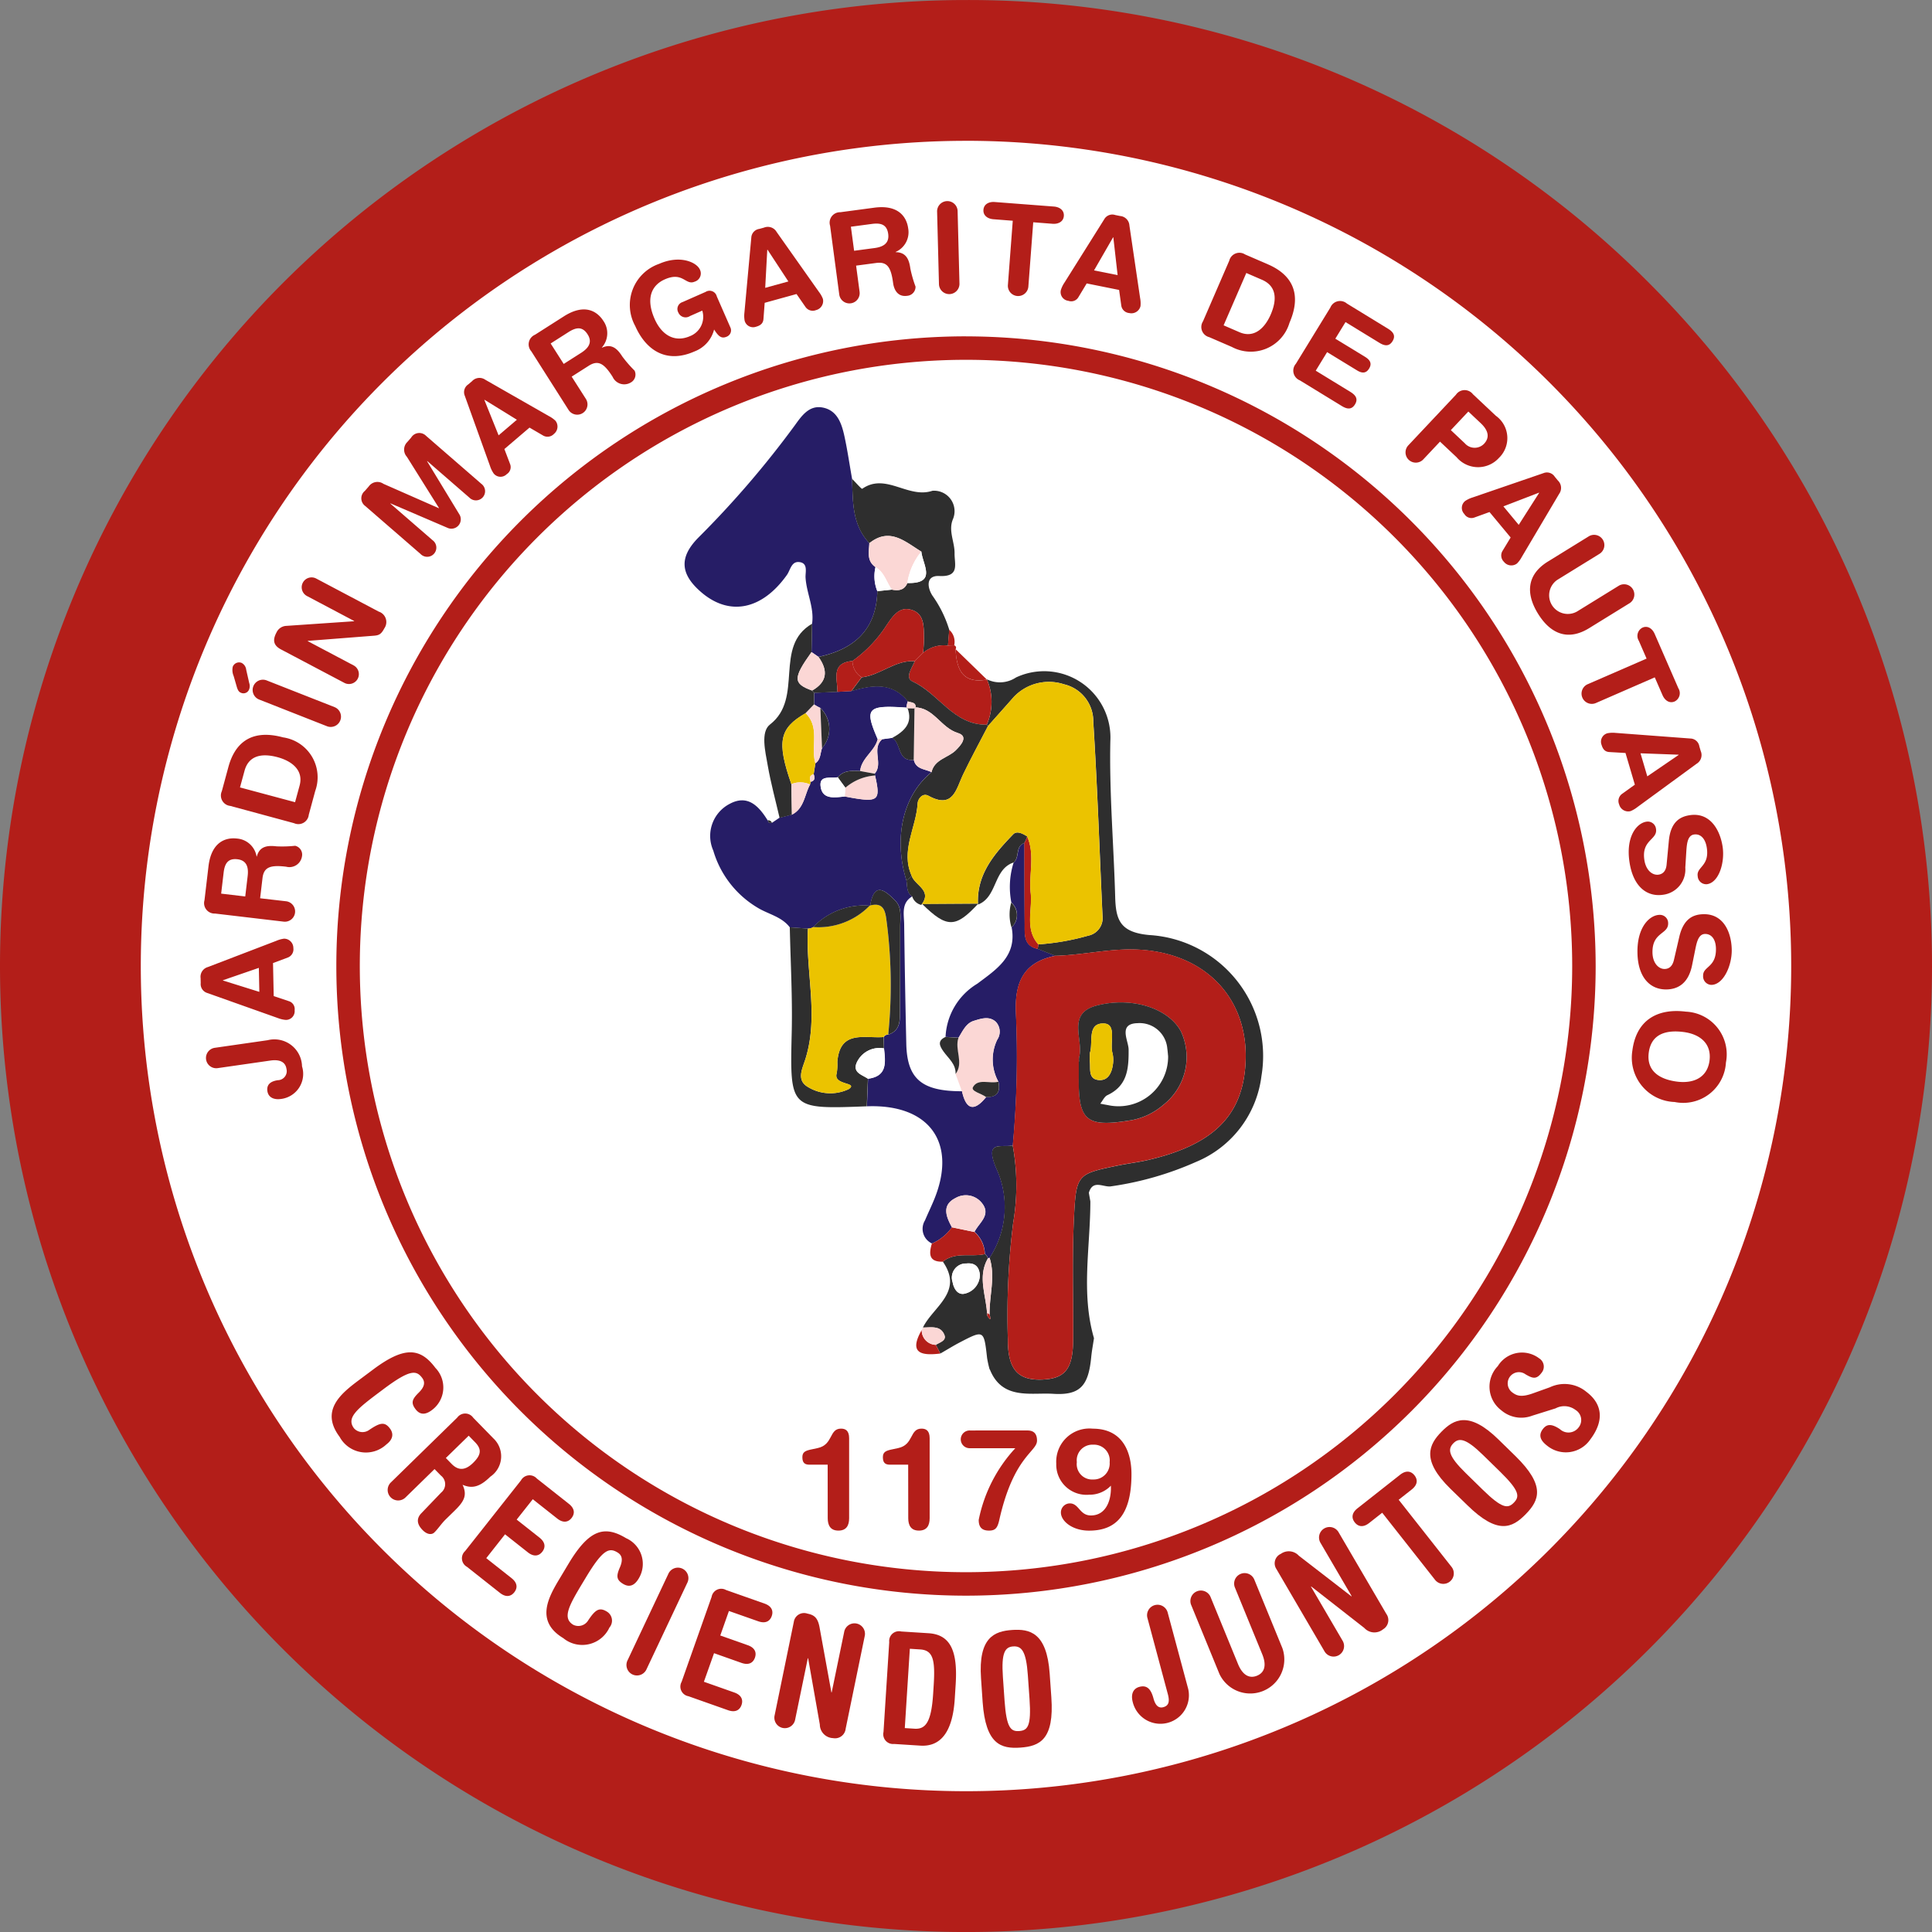 <svg xmlns="http://www.w3.org/2000/svg" width="128" height="128" viewBox="0 0 128 128"><rect x="0" y="0" width="128" height="128" fill="#808080" stroke="none"/><g transform="translate(-855.678 -298.398)"><circle cx="57.529" cy="57.529" r="57.529" transform="translate(862.149 304.869)" fill="#fff"/><g transform="translate(901.033 325.377)"><path d="M951.78,402.118c-.546-.721-1.445-.872-2.161-1.318a6.546,6.546,0,0,1-2.909-3.77,2.393,2.393,0,0,1,1.1-3.1c1.182-.628,1.914.152,2.5,1.094l.094.169.194,0,.5-.338.822-.207c.82-.413.831-1.315,1.205-2l.038-.175c.306-.078.275-.285.2-.51l.115-.721c.36-.241.313-.66.441-1a1.93,1.93,0,0,0-.112-2.662,2.715,2.715,0,0,1-.414-.231v-.773l1.546-.063.92-.051c1.362-.4,2.692-.622,3.745.679a1.231,1.231,0,0,0-.086.453l.062-.031c-2.681-.189-2.871.012-1.974,2.087-.2.805-1.074,1.24-1.16,2.108-.538-.015-1.086-.066-1.486.415-.444.089-1.217-.159-1.142.572.1.928.927.771,1.6.7,2.259.429,2.4.332,2.01-1.394l-.02-.119c.582-.67-.237-1.644.5-2.281l.669-.093c.6.365.317,1.589,1.422,1.462.138.635.744.6,1.172.816-1.886,1.521-2.54,4.347-1.661,7.18.064.373-.007.8.384,1.049-.744.447-.546,1.182-.537,1.839q.051,3.96.141,7.919c.05,2.337,1.019,3.159,3.693,3.154.273,1.222.8,1.373,1.6.381.73.026.963-.343.811-1.018a3.043,3.043,0,0,1-.076-2.781.948.948,0,0,0-.1-1.19c-.445-.4-.987-.2-1.45-.06-.518.156-.741.684-1.013,1.12l-.864-.053a4.345,4.345,0,0,1,2.106-3.525c1.241-.936,2.64-1.809,2.272-3.737a1.1,1.1,0,0,0-.018-1.642,5.351,5.351,0,0,1,.153-2.655c.423-.328.094-1.073.717-1.29,0,1.8,0,3.6.015,5.4,0,.684-.067,1.422.864,1.615l1.178.459c-2.013.4-2.683,1.623-2.629,3.652a63.84,63.84,0,0,1-.2,8.914c-.771.167-1.874-.38-1.113,1.474a6.138,6.138,0,0,1-.42,5.969l-.108.037a.52.52,0,0,0-.21-.282,2.021,2.021,0,0,0-.686-1.472c.311-.633,1.19-1.154.412-2a1.352,1.352,0,0,0-1.662-.243c-.933.464-.635,1.226-.245,1.936a3.169,3.169,0,0,1-1.325,1.077,1.069,1.069,0,0,1-.463-1.531c.2-.474.428-.941.622-1.418,1.518-3.741-.347-6.3-4.469-6.139l.075-1.826c1.3-.167,1.153-1.1,1.062-2.01l-.021-.752a.309.309,0,0,1,.3-.157c.87-.3.766-1.043.774-1.716.019-1.808.021-3.615.019-5.423,0-.6.131-1.269-.321-1.731-.644-.658-1.4-1.331-1.667.31l-.032.015a4.652,4.652,0,0,0-3.746,1.416.583.583,0,0,1-.343.1Z" transform="translate(-944.809 -367.658)" fill="#261d66"/><path d="M982.446,403.028l-1.178-.459a2.4,2.4,0,0,0,.051-.3,15.865,15.865,0,0,0,3.295-.575,1.188,1.188,0,0,0,.956-1.3c-.2-4.3-.34-8.594-.613-12.884a2.51,2.51,0,0,0-1.939-2.472,3.207,3.207,0,0,0-3.33.842c-.564.642-1.135,1.278-1.7,1.916l-.089-.082a3.76,3.76,0,0,0,.007-3.008,1.929,1.929,0,0,0,1.929-.12,4.394,4.394,0,0,1,6.251,4.219c-.073,3.437.226,6.881.321,10.323.042,1.524.322,2.348,2.264,2.523a8.025,8.025,0,0,1,7.427,9.337,7.1,7.1,0,0,1-4.333,5.693,21.17,21.17,0,0,1-5.684,1.626c-.5.036-1.165-.454-1.419.422l.1.568c0,3.024-.632,6.064.24,9.065-.062.414-.141.827-.182,1.243-.181,1.879-.705,2.555-2.515,2.441-1.491-.094-3.367.423-4.19-1.586l-.033-.052a6.978,6.978,0,0,1-.161-.733c-.21-1.86-.21-1.865-1.792-1.044-.445.231-.871.5-1.305.745l-.3-.575c.258-.164.713-.278.572-.646-.249-.652-.887-.5-1.428-.5.676-1.384,2.716-2.355,1.321-4.366.835-.673,1.859-.293,2.778-.5a.52.52,0,0,1,.21.282c-.729,1.254-.078,2.527-.053,3.791.24.37.261.275.161-.076-.025-1.251.405-2.5,0-3.752a6.138,6.138,0,0,0,.42-5.969c-.761-1.854.342-1.307,1.113-1.474a14.728,14.728,0,0,1,.029,5.14,49.654,49.654,0,0,0-.35,7.729c-.006,1.99.684,2.709,2.28,2.643,1.508-.062,2.027-.7,2.043-2.6.023-2.755-.08-5.516.063-8.265s.261-2.763,2.892-3.312c.673-.14,1.36-.217,2.029-.374,4.07-.952,6.012-2.725,6.385-5.8.547-4.522-2.3-7.831-6.914-8.126C986.169,402.5,984.328,402.979,982.446,403.028Zm-5,21.157c-.054-.669-.442-.819-.894-.775a.932.932,0,0,0-.915,1.232c.081.45.352.887.823.761A1.283,1.283,0,0,0,977.442,424.185Z" transform="translate(-957.878 -366.681)" fill="#2e2e2e"/><path d="M951.647,364.8c.153-1.057-.371-2.02-.433-3.053-.021-.354.188-.966-.424-1.028-.521-.052-.58.531-.817.862-1.642,2.3-3.78,2.737-5.642,1.16-1.412-1.2-1.521-2.317-.224-3.636a63.764,63.764,0,0,0,6.392-7.438c.453-.63.949-1.354,1.841-1.187.988.186,1.271,1.075,1.456,1.932.2.922.333,1.858.5,2.788.054,1.51,0,3.05,1.146,4.265-.021.568-.19,1.176.41,1.583a2.619,2.619,0,0,0,.119,1.594c-.061,2.559-1.532,3.857-3.9,4.357l-.463-.318Z" transform="translate(-943.199 -350.46)" fill="#261d66"/><path d="M959.925,371.414c2.364-.5,3.834-1.8,3.9-4.357l.969-.1c.439.083.822.037,1.022-.438,1.985.051,1.014-1.212.926-2.083-1.073-.652-2.092-1.641-3.446-.556-1.151-1.215-1.092-2.755-1.146-4.265.233.231.628.692.677.659,1.558-1.086,3.037.677,4.647.133a1.357,1.357,0,0,1,1.36,1.88c-.323.773.12,1.51.108,2.267-.012.7.366,1.569-1.011,1.5-.893-.047-.808.738-.466,1.286a7.782,7.782,0,0,1,1.125,2.28l-.085,1.047a2.117,2.117,0,0,0-1.641.477c.018-.336.056-.673.05-1.01-.014-.761.03-1.636-.909-1.859-.775-.185-1.194.5-1.574,1.049a8.617,8.617,0,0,1-2.252,2.36c-1.463.133-.98,1.212-1,2.049l-1.546.063-.131-.151C960.52,373.066,960.561,372.3,959.925,371.414Z" transform="translate(-951.054 -354.871)" fill="#2e2e2e"/><path d="M956.651,416.957l1.2.08c-.162,2.883.736,5.786-.169,8.655-.2.637-.61,1.386.169,1.841a2.842,2.842,0,0,0,2.7.144c.681-.469-1.047-.24-.794-1.046a3.51,3.51,0,0,0,.044-.761c.166-2.143,1.8-1.544,3.066-1.644l.021.752a1.653,1.653,0,0,0-1.813.964c-.266.654.379.781.751,1.046l-.075,1.826c-5.129.194-5.09.2-4.973-4.89C956.834,421.6,956.7,419.279,956.651,416.957Z" transform="translate(-949.68 -382.497)" fill="#2e2e2e"/><path d="M972.826,381.377a2.117,2.117,0,0,1,1.641-.477q.207-.017.415-.015a.163.163,0,0,1,.093.253c.06,1.323.445,2.312,2.076,2.018l-.006-.023a3.76,3.76,0,0,1-.007,3.008c-2.2.036-3.17-2.066-4.911-2.858-.539-.246-.037-.9.142-1.35l.073-.077.4-.4Z" transform="translate(-957.019 -365.108)" fill="#b31e19"/><path d="M956.554,378.139l-.039,1.882c-1.233,1.723-1.227,2.089.04,2.546l.131.151v.773l-.56.577c-1.748,1-1.926,1.883-.946,4.7l.038,2.024L954.4,391c-.267-1.156-.581-2.3-.785-3.472-.161-.92-.486-2.223.153-2.716C956.029,383.063,953.969,379.636,956.554,378.139Z" transform="translate(-948.106 -363.795)" fill="#2e2e2e"/><path d="M978.218,457.078c-.919.205-1.943-.175-2.778.5-.949.025-.922-.539-.728-1.2a3.17,3.17,0,0,0,1.325-1.077l1.495.311A2.021,2.021,0,0,1,978.218,457.078Z" transform="translate(-958.329 -400.967)" fill="#b31e19"/><path d="M979.922,383.411c-1.631.293-2.016-.7-2.077-2.018Z" transform="translate(-959.891 -365.363)" fill="#b31e19"/><path d="M974.115,469.42l.3.575c-1.265.156-2.114-.017-1.232-1.558A.961.961,0,0,0,974.115,469.42Z" transform="translate(-957.471 -407.299)" fill="#b31e19"/><path d="M974.453,469.252a.961.961,0,0,1-.932-.984l.076-.163c.541,0,1.179-.152,1.428.5C975.165,468.974,974.711,469.088,974.453,469.252Z" transform="translate(-957.808 -407.131)" fill="#fbd7d5"/><path d="M977.282,379.946q-.208,0-.415.015l.085-1.047A1.06,1.06,0,0,1,977.282,379.946Z" transform="translate(-959.42 -364.169)" fill="#b31e19"/><path d="M954.1,403.442l-.194,0-.094-.169A.258.258,0,0,1,954.1,403.442Z" transform="translate(-948.31 -375.902)" fill="#2e2e2e"/><path d="M982.186,473.434l.033.052Z" transform="translate(-961.982 -409.706)" fill="#b31e19"/><path d="M987.68,420.2c1.882-.049,3.723-.527,5.629-.405,4.611.295,7.461,3.6,6.914,8.126-.373,3.079-2.315,4.853-6.385,5.8-.668.156-1.356.233-2.029.374-2.63.55-2.749.565-2.892,3.313s-.04,5.509-.063,8.265c-.016,1.9-.535,2.54-2.043,2.6-1.6.066-2.286-.653-2.28-2.643a49.648,49.648,0,0,1,.35-7.729,14.73,14.73,0,0,0-.029-5.14,63.859,63.859,0,0,0,.2-8.914C985,421.824,985.666,420.6,987.68,420.2Zm1.568,7h-.015c0,.344,0,.689,0,1.033-.041,2.863.488,3.333,3.274,2.893a4.435,4.435,0,0,0,2.318-1.043,4.021,4.021,0,0,0,1.17-4.879c-.829-1.526-3.227-2.308-5.552-1.713-2.068.528-.861,2.276-1.192,3.453A.986.986,0,0,0,989.248,427.2Z" transform="translate(-963.112 -383.855)" fill="#b31e19"/><path d="M963.563,422.831c-1.262.1-2.9-.5-3.066,1.644a3.506,3.506,0,0,1-.043.761c-.253.806,1.476.577.794,1.046a2.842,2.842,0,0,1-2.7-.144c-.779-.454-.37-1.2-.169-1.841.905-2.869.007-5.772.169-8.655a.583.583,0,0,0,.343-.1,4.736,4.736,0,0,0,3.746-1.416l.032-.015c.836-.214.994.3,1.076.96a32.6,32.6,0,0,1,.118,7.6A.309.309,0,0,0,963.563,422.831Z" transform="translate(-950.374 -381.103)" fill="#ebc300"/><path d="M968.718,382.922c-.179.45-.681,1.1-.142,1.35,1.74.792,2.711,2.894,4.911,2.858l.089.082c-.552,1.07-1.13,2.127-1.651,3.212-.472.982-.658,2.318-2.3,1.415-.387-.212-.7.207-.716.507-.087,1.607-1.149,3.137-.388,4.807l-.353.308c-.879-2.833-.225-5.659,1.661-7.18.2-.865,1.1-.947,1.611-1.455.32-.317.872-.92.14-1.142-1.132-.343-1.6-1.7-2.87-1.7l.053.067c.087-.428-.276-.37-.5-.462-1.053-1.3-2.383-1.078-3.745-.679l.685-.916C966.439,383.853,967.412,382.84,968.718,382.922Z" transform="translate(-953.469 -366.097)" fill="#2e2e2e"/><path d="M978.268,433.421l-.423-1.146c.566-.761-.084-1.619.192-2.4.272-.436.495-.964,1.013-1.12.463-.139,1.005-.337,1.45.06a.948.948,0,0,1,.1,1.19,3.043,3.043,0,0,0,.076,2.781c-.568.156-1.347-.245-1.681.358-.156.28.571.42.871.661C979.068,434.794,978.541,434.643,978.268,433.421Z" transform="translate(-959.891 -388.096)" fill="#fbd7d5"/><path d="M972.556,388.828c1.273.008,1.738,1.36,2.87,1.7.732.222.18.825-.14,1.142-.513.508-1.412.59-1.611,1.455-.428-.218-1.033-.181-1.172-.816Z" transform="translate(-957.318 -368.945)" fill="#fbd7d5"/><path d="M956.3,394.276c-.979-2.815-.8-3.7.946-4.7.97.959.32,2.235.646,3.319l-.115.721c-.29.084-.281.282-.2.51l-.038.175A1.582,1.582,0,0,0,956.3,394.276Z" transform="translate(-949.224 -369.306)" fill="#ebc300"/><path d="M968.121,421.769a32.6,32.6,0,0,0-.118-7.6c-.082-.662-.24-1.174-1.076-.96.265-1.641,1.023-.969,1.667-.31.452.463.32,1.135.321,1.731,0,1.808,0,3.616-.019,5.423C968.887,420.726,968.991,421.473,968.121,421.769Z" transform="translate(-954.63 -380.198)" fill="#2e2e2e"/><path d="M978.517,453.641l-1.495-.311c-.39-.709-.688-1.472.245-1.936a1.352,1.352,0,0,1,1.662.243C979.707,452.487,978.828,453.008,978.517,453.641Z" transform="translate(-959.315 -399.002)" fill="#fbd7d5"/><path d="M983.063,406.823c-1.35.45-1.059,2.286-2.351,2.786-.109-1.993,1.073-3.353,2.329-4.654.245-.254.635-.047.928.139a2.335,2.335,0,0,1-.188.438C983.157,405.75,983.485,406.495,983.063,406.823Z" transform="translate(-961.269 -376.658)" fill="#2e2e2e"/><path d="M968.409,390.824l-.669.093a.445.445,0,0,0-.3,0c-.9-2.075-.706-2.276,1.974-2.087C969.8,389.857,969.2,390.387,968.409,390.824Z" transform="translate(-954.645 -368.918)" fill="#fff"/><path d="M986.639,405.772a2.327,2.327,0,0,0,.188-.438c.535,1.221.1,2.5.235,3.748.122,1.141-.4,2.382.507,3.406a2.4,2.4,0,0,1-.051.3c-.931-.193-.86-.931-.864-1.615C986.643,409.37,986.643,407.572,986.639,405.772Z" transform="translate(-964.128 -376.897)" fill="#b31e19"/><path d="M965.68,397.54c.388,1.726.249,1.823-2.01,1.394l.045-.584A3.363,3.363,0,0,1,965.68,397.54Z" transform="translate(-953.062 -373.141)" fill="#fbd7d5"/><path d="M969.76,390.851c.788-.437,1.391-.967,1-2l-.062.031.585.009-.053-.067-.052,3.485C970.077,392.439,970.36,391.216,969.76,390.851Z" transform="translate(-955.996 -368.945)" fill="#2e2e2e"/><path d="M963.381,414.148a4.736,4.736,0,0,1-3.746,1.416A4.652,4.652,0,0,1,963.381,414.148Z" transform="translate(-951.118 -381.123)" fill="#2e2e2e"/><path d="M965.885,434.437c-.373-.265-1.017-.392-.751-1.046a1.653,1.653,0,0,1,1.813-.964C967.038,433.333,967.19,434.27,965.885,434.437Z" transform="translate(-953.737 -389.948)" fill="#fff"/><path d="M977.067,431.027c-.276.784.374,1.642-.192,2.4.029-.656-.471-1.03-.8-1.491-.266-.371-.421-.711.13-.964Z" transform="translate(-958.92 -389.25)" fill="#2e2e2e"/><path d="M956.85,398.538a1.582,1.582,0,0,1,1.243.027c-.375.682-.386,1.584-1.205,2Z" transform="translate(-949.776 -373.568)" fill="#fbd7d5"/><path d="M964.284,383.982l-.685.916-.92.051c.016-.836-.467-1.916,1-2.049A1.279,1.279,0,0,0,964.284,383.982Z" transform="translate(-952.554 -366.089)" fill="#b31e19"/><path d="M966.808,392.883a.445.445,0,0,1,.3,0c-.734.637.085,1.612-.5,2.281l-.965-.176C965.734,394.123,966.608,393.689,966.808,392.883Z" transform="translate(-954.015 -370.886)" fill="#fbd7d5"/><path d="M959.322,392.361c-.326-1.085.324-2.36-.646-3.319l.56-.577a2.721,2.721,0,0,0,.414.231l.112,2.662C959.635,391.7,959.682,392.12,959.322,392.361Z" transform="translate(-950.656 -368.77)" fill="#fbd7d5"/><path d="M964.267,396.966l.965.176.02.119a3.363,3.363,0,0,0-1.965.811l-.506-.69C963.181,396.9,963.729,396.951,964.267,396.966Z" transform="translate(-952.633 -372.861)" fill="#2e2e2e"/><path d="M981.609,463.036c-.025-1.264-.676-2.537.053-3.791l.108-.037c.405,1.25-.025,2.5,0,3.752l-.147-.093Z" transform="translate(-961.564 -402.853)" fill="#fbd7d5"/><path d="M961.715,397.774l.506.69-.045.584c-.675.068-1.507.225-1.6-.7C960.5,397.615,961.271,397.863,961.715,397.774Z" transform="translate(-951.567 -373.255)" fill="#fff"/><path d="M980.92,437.711c-.3-.24-1.026-.38-.871-.661.334-.6,1.113-.2,1.681-.358C981.882,437.368,981.649,437.738,980.92,437.711Z" transform="translate(-960.942 -392.005)" fill="#2e2e2e"/><path d="M960.668,391.573l-.112-2.662A1.93,1.93,0,0,1,960.668,391.573Z" transform="translate(-951.561 -368.985)" fill="#2e2e2e"/><path d="M972.542,412.307a.836.836,0,0,1-.6-.562c-.391-.253-.32-.676-.384-1.049l.353-.308C972.135,411.024,973.3,411.349,972.542,412.307Z" transform="translate(-956.862 -379.333)" fill="#2e2e2e"/><path d="M984.877,415.434a2.926,2.926,0,0,1-.018-1.642A1.1,1.1,0,0,1,984.877,415.434Z" transform="translate(-963.218 -380.972)" fill="#2e2e2e"/><path d="M959.274,397.884c-.084-.228-.093-.427.2-.51C959.549,397.6,959.58,397.807,959.274,397.884Z" transform="translate(-950.919 -373.062)" fill="#fbd7d5"/><path d="M972.163,388.528l-.586-.009a1.231,1.231,0,0,1,.085-.453C971.887,388.158,972.249,388.1,972.163,388.528Z" transform="translate(-956.871 -368.578)" fill="#fbd7d5"/><path d="M972.616,400.383c.763-.959-.407-1.283-.63-1.918-.761-1.67.3-3.2.388-4.807.016-.3.33-.719.716-.507,1.646.9,1.832-.433,2.3-1.415.521-1.085,1.1-2.142,1.651-3.212.568-.638,1.139-1.275,1.7-1.916a3.207,3.207,0,0,1,3.33-.842,2.51,2.51,0,0,1,1.939,2.472c.273,4.29.414,8.588.613,12.884a1.188,1.188,0,0,1-.956,1.3,15.867,15.867,0,0,1-3.295.575c-.91-1.023-.385-2.265-.507-3.406-.133-1.245.3-2.526-.235-3.748-.292-.186-.683-.393-.928-.139-1.256,1.3-2.438,2.661-2.329,4.654l.006-.055-3.7.024Z" transform="translate(-956.937 -367.408)" fill="#ebc300"/><path d="M979.243,460.7a1.283,1.283,0,0,1-.986,1.218c-.471.126-.743-.31-.823-.761a.932.932,0,0,1,.915-1.232C978.8,459.878,979.188,460.028,979.243,460.7Z" transform="translate(-959.679 -403.193)" fill="#fff"/><path d="M981.88,466.438l.014-.168.147.093C982.141,466.713,982.12,466.809,981.88,466.438Z" transform="translate(-961.835 -406.255)" fill="#b31e19"/><path d="M966.78,367.4c1.354-1.086,2.372-.1,3.446.556a4.272,4.272,0,0,0-.926,2.083c-.2.475-.583.521-1.022.438-.364-.5-.5-1.16-1.087-1.493C966.59,368.572,966.759,367.965,966.78,367.4Z" transform="translate(-954.542 -358.386)" fill="#fbd7d5"/><path d="M958.612,384.316c-1.267-.457-1.273-.823-.04-2.546l.463.318C959.67,382.978,959.63,383.74,958.612,384.316Z" transform="translate(-950.163 -365.544)" fill="#fbd7d5"/><path d="M967.521,370.9c.589.333.723,1,1.087,1.493l-.969.1A2.618,2.618,0,0,1,967.521,370.9Z" transform="translate(-954.872 -360.308)" fill="#fff"/><path d="M965.27,380.783a1.28,1.28,0,0,1-.609-1.082,8.615,8.615,0,0,0,2.252-2.36c.38-.552.8-1.234,1.574-1.049.939.223.894,1.1.909,1.859.006.336-.032.673-.05,1.009l-.085.079-.4.4-.073.077C967.483,379.633,966.509,380.646,965.27,380.783Z" transform="translate(-953.539 -362.89)" fill="#b31e19"/><path d="M971.677,371a4.272,4.272,0,0,1,.926-2.083C972.691,369.789,973.662,371.052,971.677,371Z" transform="translate(-956.919 -359.353)" fill="#fff"/><path d="M972.766,382.406l.4-.4Z" transform="translate(-957.444 -365.659)" fill="#2e2e2e"/><path d="M993.585,430.464a.989.989,0,0,1,0-.257c.331-1.177-.876-2.925,1.192-3.453,2.324-.594,4.723.187,5.552,1.713a4.021,4.021,0,0,1-1.17,4.879,4.435,4.435,0,0,1-2.319,1.043c-2.786.44-3.315-.03-3.274-2.893,0-.344,0-.689,0-1.033Zm5.9-.346c-.018-.171-.03-.341-.054-.511a1.841,1.841,0,0,0-1.963-1.678c-1.32.029-.607,1.153-.6,1.746.009,1.275-.075,2.4-1.407,3.025-.2.094-.316.372-.47.564.168.031.335.066.5.093A3.284,3.284,0,0,0,999.485,430.118Zm-5.185-.211c0,.25-.015.423,0,.592.049.478-.118,1.145.6,1.2.613.047.85-.481.925-1.024a1.938,1.938,0,0,0-.027-.763c-.19-.684.307-1.931-.572-1.96C994.084,427.913,994.537,429.244,994.3,429.907Z" transform="translate(-967.449 -387.121)" fill="#2e2e2e"/><path d="M973.59,413.963l3.7-.024C975.8,415.556,975.216,415.56,973.59,413.963Z" transform="translate(-957.841 -381.043)" fill="#2e2e2e"/><path d="M995.007,431.2c.238-.663-.215-1.994.927-1.956.878.029.381,1.276.572,1.96a1.937,1.937,0,0,1,.027.763c-.075.543-.312,1.071-.925,1.024-.715-.054-.549-.721-.6-1.2C994.992,431.627,995.007,431.455,995.007,431.2Z" transform="translate(-968.156 -388.418)" fill="#ebc300"/></g><path d="M940.395,342.953a40.162,40.162,0,1,1-40.162,40.162,40.162,40.162,0,0,1,40.162-40.162m0-1.555a41.717,41.717,0,1,0,41.717,41.717A41.764,41.764,0,0,0,940.395,341.4Z" transform="translate(-20.717 -20.717)" fill="#b31e19"/><g transform="translate(868.969 311.703)"><path d="M886.1,431.355a1.831,1.831,0,0,1,2.276,1.733,1.672,1.672,0,0,1-1.382,2.159c-.5.073-.854-.112-.913-.522-.069-.484.29-.662.692-.72a.6.6,0,0,0,.571-.752c-.064-.443-.428-.642-1.068-.549l-3.479.5a.68.68,0,1,1-.194-1.346Z" transform="translate(-881.657 -375.744)" fill="#b31e19"/><path d="M881.76,422a.616.616,0,0,1-.428-.655l-.007-.323a.67.67,0,0,1,.482-.739l4.533-1.737a1.85,1.85,0,0,1,.52-.143.62.62,0,0,1,.61.625.583.583,0,0,1-.36.622l-.988.369.046,2.188,1,.336a.547.547,0,0,1,.386.6.579.579,0,0,1-.583.643,1.862,1.862,0,0,1-.525-.122Zm1.044-.843v.017l2.412.754-.033-1.591Z" transform="translate(-881.325 -369.519)" fill="#b31e19"/><path d="M882.514,410.56a.692.692,0,0,1-.7-.883l.265-2.247c.19-1.6,1.121-1.929,1.886-1.839a1.425,1.425,0,0,1,1.3,1.189l.016,0c.181-.68.7-.744,1.3-.673a8.1,8.1,0,0,0,1.24-.037.6.6,0,0,1,.452.7.841.841,0,0,1-1.049.686c-1.037-.122-1.48.017-1.567.759l-.157,1.333,1.737.2a.68.68,0,0,1-.16,1.35Zm2-1.132.16-1.35c.06-.51-.011-1.036-.678-1.115-.634-.074-.844.293-.914.886l-.164,1.391Z" transform="translate(-881.557 -363.34)" fill="#b31e19"/><path d="M884.554,397.054a.693.693,0,0,1-.56-.976l.434-1.6c.388-1.433,1.368-2.576,3.624-1.965a2.67,2.67,0,0,1,2.13,3.549l-.427,1.576a.693.693,0,0,1-.977.56Zm4.292-.246.3-1.1c.284-1.048-.561-1.638-1.449-1.879-1.136-.308-1.941-.062-2.2.9l-.3,1.1Z" transform="translate(-882.588 -356.965)" fill="#b31e19"/><path d="M885.467,383.992a1,1,0,0,1-.059-.62.448.448,0,0,1,.589-.25.58.58,0,0,1,.3.45l.2.88a.611.611,0,0,1,0,.409.4.4,0,0,1-.533.245c-.139-.054-.21-.145-.282-.37Zm1.688,1.556a.68.68,0,1,1,.5-1.266l4.492,1.767a.68.68,0,0,1-.5,1.267Z" transform="translate(-883.277 -352.507)" fill="#b31e19"/><path d="M891.183,376.969c-.5-.264-.576-.614-.3-1.127a.749.749,0,0,1,.633-.434l4.506-.308.008-.015-3.13-1.656a.655.655,0,0,1,.613-1.158l4.142,2.191a.725.725,0,0,1,.372,1.106c-.2.381-.348.463-.671.489l-4.4.344-.008.015,3.042,1.609a.655.655,0,0,1-.613,1.158Z" transform="translate(-885.854 -347.246)" fill="#b31e19"/><path d="M902.13,358.59a.63.63,0,0,1-.023-1l.261-.3a.7.7,0,0,1,.969-.168l3.669,1.615.011-.012-2.126-3.393a.706.706,0,0,1,.031-.984l.25-.288a.63.63,0,0,1,.99-.117l3.662,3.179a.607.607,0,1,1-.793.914l-2.792-2.423-.011.012,2.16,3.555a.622.622,0,0,1-.761.877l-3.823-1.64-.011.012,2.792,2.423a.608.608,0,1,1-.793.914Z" transform="translate(-891.224 -338.372)" fill="#b31e19"/><path d="M915.05,347.891a.616.616,0,0,1,.235-.746l.246-.209a.67.67,0,0,1,.878-.1l4.214,2.409a1.86,1.86,0,0,1,.439.311.621.621,0,0,1-.1.869.582.582,0,0,1-.709.115l-.911-.531-1.665,1.42.375.988a.549.549,0,0,1-.219.676.579.579,0,0,1-.866-.045,1.872,1.872,0,0,1-.238-.484Zm1.313.275-.012.011.943,2.344,1.211-1.033Z" transform="translate(-897.551 -334.984)" fill="#b31e19"/><path d="M923.446,340.735a.693.693,0,0,1,.244-1.1l1.91-1.217c1.363-.87,2.2-.353,2.619.3a1.427,1.427,0,0,1-.1,1.763l.009.013c.641-.291,1.018.069,1.343.58a8.177,8.177,0,0,0,.814.937.6.6,0,0,1-.253.791.842.842,0,0,1-1.2-.378c-.562-.882-.95-1.135-1.58-.735l-1.133.722.941,1.475a.68.68,0,0,1-1.147.731Zm2.145.835,1.147-.731c.434-.276.8-.664.435-1.231-.344-.538-.762-.468-1.265-.148l-1.182.754Z" transform="translate(-901.535 -330.763)" fill="#b31e19"/><path d="M942.883,336.1a.451.451,0,0,1-.24.6c-.357.158-.553-.019-.843-.472a2.106,2.106,0,0,1-1.3,1.453c-1.928.85-3.25-.153-3.926-1.686a2.885,2.885,0,0,1,1.584-4.117c1.382-.609,2.483-.107,2.7.379a.568.568,0,0,1-.344.8c-.615.271-.765-.688-1.98-.151-.858.378-1.285,1.238-.676,2.619.475,1.078,1.335,1.587,2.352,1.139a1.374,1.374,0,0,0,.806-1.688l-.812.359a.524.524,0,0,1-.773-.231.478.478,0,0,1,.275-.692l1.533-.676a.491.491,0,0,1,.74.3Z" transform="translate(-907.78 -327.702)" fill="#b31e19"/><path d="M951.294,328.119a.615.615,0,0,1,.529-.576l.312-.086a.671.671,0,0,1,.835.286l2.8,3.966a1.855,1.855,0,0,1,.267.468.621.621,0,0,1-.456.746.583.583,0,0,1-.691-.2l-.6-.866-2.11.583L952.1,333.5c-.017.28-.173.435-.484.521a.579.579,0,0,1-.766-.408,1.862,1.862,0,0,1-.011-.538Zm1.074.8-.016.005-.137,2.523,1.534-.423Z" transform="translate(-914.809 -325.682)" fill="#b31e19"/><path d="M961.789,326.114a.692.692,0,0,1,.684-.894l2.242-.3c1.6-.214,2.147.609,2.249,1.373a1.424,1.424,0,0,1-.829,1.557l0,.017c.7.007.893.491.973,1.091a8.079,8.079,0,0,0,.343,1.191.6.6,0,0,1-.562.61c-.74.1-.893-.609-.924-.847-.138-1.035-.382-1.429-1.122-1.33l-1.33.177.231,1.733a.679.679,0,1,1-1.347.18Zm1.592,1.66,1.347-.179c.509-.067,1-.267.912-.933-.084-.633-.492-.746-1.083-.666l-1.389.185Z" transform="translate(-920.085 -324.465)" fill="#b31e19"/><path d="M975.481,324.77a.68.68,0,0,1,1.359-.035l.123,4.822a.679.679,0,1,1-1.358.035Z" transform="translate(-926.687 -324.073)" fill="#b31e19"/><path d="M983.349,325.467l-1.282-.1c-.389-.03-.688-.251-.66-.624s.358-.546.746-.517l3.92.3c.389.03.688.252.66.624s-.358.547-.746.518l-1.282-.1-.321,4.243a.68.68,0,1,1-1.356-.1Z" transform="translate(-929.542 -324.147)" fill="#b31e19"/><path d="M994.168,326.145a.614.614,0,0,1,.732-.276l.317.064a.672.672,0,0,1,.617.632l.708,4.8a1.868,1.868,0,0,1,.026.538.62.62,0,0,1-.743.46.582.582,0,0,1-.529-.487l-.145-1.044-2.147-.432-.546.905a.549.549,0,0,1-.667.247.579.579,0,0,1-.5-.71,1.855,1.855,0,0,1,.233-.486Zm.6,1.2-.016,0-1.262,2.191,1.562.315Z" transform="translate(-934.298 -324.927)" fill="#b31e19"/><path d="M1011.125,331.246a.693.693,0,0,1,1.047-.413l1.521.659c1.361.59,2.352,1.725,1.422,3.87a2.671,2.671,0,0,1-3.818,1.6l-1.5-.649a.693.693,0,0,1-.413-1.047Zm-.375,4.284,1.05.455c1,.432,1.7-.319,2.068-1.164.468-1.08.34-1.912-.572-2.308l-1.042-.451Z" transform="translate(-942.974 -327.281)" fill="#b31e19"/><path d="M1023.484,337.318a.693.693,0,0,1,1.095-.263l2.723,1.667c.339.208.527.458.3.826s-.533.315-.873.107l-2.242-1.372-.675,1.1,1.966,1.2c.3.186.493.418.272.779s-.513.3-.817.111l-1.966-1.2-.753,1.23,2.3,1.408c.339.208.526.458.3.826s-.533.315-.873.107l-2.779-1.7a.693.693,0,0,1-.263-1.1Z" transform="translate(-948.634 -330.249)" fill="#b31e19"/><path d="M1038.694,348.58a.693.693,0,0,1,1.125-.034l1.516,1.426a1.82,1.82,0,0,1,.209,2.792,1.864,1.864,0,0,1-2.806-.043l-1.1-1.034-1.108,1.178a.68.68,0,0,1-.991-.932Zm-.338,2.345.924.87a.864.864,0,0,0,1.274.037c.409-.434.271-.906-.218-1.367l-.821-.772Z" transform="translate(-955.525 -335.733)" fill="#b31e19"/><path d="M1047.987,358.842a.614.614,0,0,1,.742.247l.207.249a.673.673,0,0,1,.081.88l-2.474,4.178a1.854,1.854,0,0,1-.318.435.62.62,0,0,1-.867-.111.583.583,0,0,1-.1-.711l.545-.9-1.4-1.686-.994.36a.549.549,0,0,1-.673-.228.581.581,0,0,1,.059-.867,1.871,1.871,0,0,1,.487-.231Zm-.295,1.309-.01-.012-2.359.908,1.015,1.226Z" transform="translate(-959.01 -340.804)" fill="#b31e19"/><path d="M1055.156,366.881a.68.68,0,1,1,.714,1.157l-2.779,1.715a1.236,1.236,0,0,0,1.3,2.1l2.78-1.715a.68.68,0,0,1,.714,1.157l-2.687,1.658c-1.4.862-2.555.388-3.387-.959s-.734-2.6.662-3.457Z" transform="translate(-963.205 -344.641)" fill="#b31e19"/><path d="M1062.172,380.644l-.513-1.179a.613.613,0,0,1,.244-.874c.342-.149.65.061.806.418l1.569,3.6a.612.612,0,0,1-.244.874c-.342.149-.65-.06-.806-.418l-.513-1.178-3.9,1.7a.68.68,0,0,1-.543-1.247Z" transform="translate(-966.373 -350.315)" fill="#b31e19"/><path d="M1066.295,392.464a.616.616,0,0,1,.586.519l.091.309a.673.673,0,0,1-.27.842L1062.784,397a1.883,1.883,0,0,1-.463.275.621.621,0,0,1-.753-.444.583.583,0,0,1,.184-.694l.856-.615-.62-2.1-1.055-.061c-.28-.011-.438-.164-.529-.474a.58.58,0,0,1,.394-.774,1.887,1.887,0,0,1,.539-.021Zm-.786,1.088,0-.016-2.526-.093.45,1.527Z" transform="translate(-967.586 -356.84)" fill="#b31e19"/><path d="M1067.652,406.072a1.688,1.688,0,0,1-1.456,1.8c-1.066.165-1.986-.514-2.238-2.137-.265-1.7.468-2.6,1.107-2.7a.547.547,0,0,1,.646.478c.114.73-.981.707-.77,2.068.109.7.554,1.021.947.96.237-.037.482-.192.525-.67l.149-1.576c.122-1.27.759-1.6,1.39-1.693,1.311-.2,1.992.932,2.169,2.071.164,1.049-.234,2.379-1.02,2.5a.563.563,0,0,1-.628-.531c-.1-.623.8-.645.6-1.9-.1-.623-.438-.922-.848-.859s-.464.576-.5,1.018Z" transform="translate(-969.287 -361.899)" fill="#b31e19"/><path d="M1068.637,418.665c-.256,1.249-.987,1.58-1.684,1.595-1.078.022-1.9-.773-1.933-2.414-.036-1.725.81-2.513,1.457-2.527a.547.547,0,0,1,.576.561c.015.738-1.066.57-1.038,1.946.015.7.413,1.086.811,1.078.24-.005.5-.127.609-.594l.358-1.541c.29-1.242.964-1.48,1.6-1.494,1.326-.027,1.849,1.189,1.873,2.342.022,1.061-.549,2.326-1.345,2.341a.565.565,0,0,1-.551-.61c-.013-.63.876-.532.85-1.8-.013-.63-.311-.972-.726-.964s-.536.509-.627.943Z" transform="translate(-969.825 -368.012)" fill="#b31e19"/><path d="M1070.54,431.07a2.832,2.832,0,0,1-3.4,2.612,2.936,2.936,0,0,1-2.8-3.393c.268-2.121,1.759-2.819,3.551-2.592A2.83,2.83,0,0,1,1070.54,431.07Zm-5.114-.645c-.155,1.225.746,1.765,1.881,1.908s2.009-.3,2.147-1.4-.6-1.746-1.733-1.889S1065.585,429.159,1065.426,430.425Z" transform="translate(-969.484 -373.977)" fill="#b31e19"/></g><g transform="translate(877.656 387.994)"><path d="M900.811,472.444c2.106-1.581,3.147-1.455,4.148-.12a1.864,1.864,0,0,1-.236,2.794c-.389.293-.769.358-1.086-.065s-.224-.661.224-1.1c.371-.37.437-.678.219-.969-.379-.506-.789-.586-2.572.751l-.332.249c-1.426,1.071-2.13,1.651-1.614,2.338a.756.756,0,0,0,1.021.1c.7-.47,1.012-.552,1.36-.087.287.381.166.756-.232,1.055a1.982,1.982,0,0,1-3.1-.5c-1.306-1.741.09-2.867,1.251-3.738Z" transform="translate(-898.088 -471.291)" fill="#b31e19"/><path d="M909.847,479.378a.648.648,0,0,1,1.055.013l1.333,1.365a1.627,1.627,0,0,1-.2,2.541c-.7.688-1.212.807-1.839.536.33.707.09,1.115-.533,1.723l-.571.558c-.3.289-.5.617-.765.878-.156.153-.457.171-.783-.163-.362-.371-.423-.745-.089-1.1l1.321-1.377a.717.717,0,0,0-.016-1.129l-.42-.43-1.913,1.869a.695.695,0,1,1-.971-.994Zm-.758,2.681.376.386c.391.4.845.509,1.423-.057.534-.522.6-.9.134-1.376l-.42-.43Z" transform="translate(-901.528 -475.059)" fill="#b31e19"/><path d="M916.348,492.5l1.674,1.323c.407.321.4.661.184.937s-.548.36-.955.038l-2.179-1.722a.647.647,0,0,1-.123-1.047l3.7-4.683a.648.648,0,0,1,1.048-.123l2.121,1.676c.407.321.4.66.185.937s-.548.36-.955.038l-1.618-1.278-1.067,1.349,1.512,1.194c.407.322.4.661.184.937s-.548.36-.955.039l-1.512-1.195Z" transform="translate(-906.11 -478.864)" fill="#b31e19"/><path d="M927.013,496.3c1.358-2.256,2.37-2.531,3.8-1.669a1.864,1.864,0,0,1,.831,2.679c-.251.418-.579.62-1.032.347s-.456-.528-.207-1.1c.206-.482.151-.793-.16-.98-.542-.326-.953-.247-2.1,1.663l-.214.354c-.92,1.528-1.355,2.331-.618,2.775a.759.759,0,0,0,.986-.29c.468-.7.73-.891,1.228-.592a.7.7,0,0,1,.181,1.065,1.982,1.982,0,0,1-3.059.7c-1.865-1.123-.993-2.692-.245-3.935Z" transform="translate(-911.31 -482.318)" fill="#b31e19"/><path d="M938.538,499.254a.695.695,0,1,1,1.256.592l-2.689,5.7a.695.695,0,1,1-1.256-.593Z" transform="translate(-916.244 -484.561)" fill="#b31e19"/><path d="M944.232,507.689l2.014.711c.489.173.594.5.478.829s-.4.518-.892.345l-2.621-.926a.648.648,0,0,1-.456-.953l1.989-5.631a.647.647,0,0,1,.952-.455l2.552.9c.489.173.595.5.478.829s-.4.517-.892.345L945.89,503l-.573,1.624,1.819.642c.489.173.594.495.477.828s-.4.517-.891.345l-1.818-.643Z" transform="translate(-919.575 -485.864)" fill="#b31e19"/><path d="M955.966,505.217a.684.684,0,0,1,.9-.545c.426.088.679.246.8.885l.789,4.333.02,0,.824-3.99a.695.695,0,1,1,1.36.281L959.4,512.3a.707.707,0,0,1-.838.621.906.906,0,0,1-.873-.9l-.776-4.394-.02,0-.836,4.051a.695.695,0,1,1-1.36-.281Z" transform="translate(-925.351 -487.362)" fill="#b31e19"/><path d="M969.008,507.678a.647.647,0,0,1,.792-.7l1.81.115c1.428.091,1.943,1.131,1.8,3.386l-.061.962c-.141,2.235-.96,3.18-2.273,3.1l-1.748-.111a.648.648,0,0,1-.7-.792Zm1.031,5.7.642.041c.723.046,1.115-.4,1.237-2.321l.038-.6c.1-1.634-.042-2.277-.9-2.331l-.683-.044Z" transform="translate(-932.072 -488.484)" fill="#b31e19"/><path d="M981.078,509.981c-.192-2.729.9-3.129,2.059-3.209s2.3.161,2.489,2.889l.11,1.571c.2,2.8-.768,3.243-2.051,3.333s-2.3-.212-2.5-3.013Zm1.558,1.469c.128,1.818.415,2.059.973,2.018s.808-.316.681-2.136l-.111-1.571c-.113-1.6-.417-1.933-.964-1.9s-.8.409-.689,2.012Z" transform="translate(-938.06 -488.378)" fill="#b31e19"/><path d="M1001.428,504.453a.695.695,0,1,1,1.342-.36l1.355,5.046a1.888,1.888,0,0,1-3.672.879c-.156-.581.064-.919.435-1.018.5-.135.767.137.934.758.123.461.331.674.651.588.341-.092.447-.335.3-.875Z" transform="translate(-947.381 -486.836)" fill="#b31e19"/><path d="M1007.932,501.634a.695.695,0,1,1,1.285-.527l1.807,4.412c.311.758.768.974,1.258.773s.655-.671.344-1.429l-1.807-4.411a.694.694,0,1,1,1.285-.526l1.858,4.536a2.257,2.257,0,0,1-4.172,1.709Z" transform="translate(-950.98 -484.868)" fill="#b31e19"/><path d="M1018.748,496.394a.685.685,0,0,1,.3-1,.9.9,0,0,1,1.188.122l3.484,2.693.018-.011-2.055-3.516a.695.695,0,1,1,1.2-.7l3.149,5.385a.706.706,0,0,1-.207,1.022.905.905,0,0,1-1.25-.085l-3.515-2.747-.018.01,2.087,3.569a.695.695,0,1,1-1.2.7Z" transform="translate(-956.165 -482.044)" fill="#b31e19"/><path d="M1031.748,486.751c.407-.321.736-.237.954.04s.221.616-.185.937l-.863.679,3.488,4.429a.695.695,0,1,1-1.091.86l-3.488-4.429-.863.679c-.407.32-.737.237-.955-.039s-.222-.617.185-.937Z" transform="translate(-960.966 -478.64)" fill="#b31e19"/><path d="M1039.858,484.495c-1.955-1.913-1.4-2.938-.591-3.766s1.824-1.405,3.779.507l1.126,1.1c2.007,1.964,1.578,2.936.679,3.854s-1.86,1.368-3.868-.6Zm2.14.064c1.3,1.275,1.677,1.264,2.068.864s.394-.774-.909-2.05l-1.126-1.1c-1.148-1.123-1.6-1.17-1.979-.777s-.328.839.82,1.962Z" transform="translate(-965.748 -475.464)" fill="#b31e19"/><path d="M1048.935,475.5a2.034,2.034,0,0,1-2.041-.357,1.957,1.957,0,0,1-.234-2.927,1.877,1.877,0,0,1,2.739-.518.642.642,0,0,1,.151.97c-.336.447-.593.359-1.053.089a.742.742,0,0,0-.876,1.2c.274.205.559.343,1.335.072l1.155-.414a2.275,2.275,0,0,1,2.427.31c1.026.774,1.21,1.872.25,3.147a1.963,1.963,0,0,1-2.816.448c-.4-.3-.685-.66-.33-1.131.262-.348.577-.37,1.131,0a.837.837,0,0,0,1.236-.107.783.783,0,0,0-.208-1.17,1.224,1.224,0,0,0-1.31-.1Z" transform="translate(-969.405 -471.301)" fill="#b31e19"/></g><path d="M919.678,307.726A54.672,54.672,0,1,1,865.006,362.4a54.672,54.672,0,0,1,54.672-54.672m0-9.328a64,64,0,1,0,45.255,18.745A63.581,63.581,0,0,0,919.678,298.4Z" fill="#b31e19"/><g transform="translate(908.834 393.048)"><path d="M959.931,483.432h-1.2c-.308,0-.476-.112-.476-.494,0-.345.187-.439.672-.532l.345-.075c1.036-.224.746-1.288,1.54-1.288.3,0,.541.131.541.635v5.3c0,.486-.187.821-.709.821s-.709-.336-.709-.821Z" transform="translate(-958.252 -481.043)" fill="#b31e19"/><path d="M970.223,483.432h-1.2c-.308,0-.476-.112-.476-.494,0-.345.187-.439.672-.532l.346-.075c1.035-.224.746-1.288,1.54-1.288.3,0,.541.131.541.635v5.3c0,.486-.187.821-.709.821s-.709-.336-.709-.821Z" transform="translate(-963.21 -481.043)" fill="#b31e19"/><path d="M982.919,481.278c.364,0,.644.149.644.672,0,.746-1.54,1.017-2.492,5.225-.121.55-.252.737-.69.737-.542,0-.681-.308-.681-.709a9.82,9.82,0,0,1,2.425-4.749h-3.013a.588.588,0,1,1,.019-1.175Z" transform="translate(-968.014 -481.156)" fill="#b31e19"/><path d="M994.339,484.822a1.959,1.959,0,0,1-1.456.6,2,2,0,0,1-2.165-2.062,2.2,2.2,0,0,1,2.417-2.314c1.978,0,2.566,1.54,2.566,3.014,0,2.762-1.073,3.742-2.809,3.742-1.111,0-1.866-.634-1.866-1.2a.6.6,0,0,1,.588-.606c.616,0,.644.8,1.4.8.971,0,1.325-.942,1.325-1.8Zm-1.175-2.715a1.036,1.036,0,0,0-1.083,1.157,1.019,1.019,0,0,0,1.083,1.148,1.059,1.059,0,0,0,1.091-1.148A1.043,1.043,0,0,0,993.164,482.107Z" transform="translate(-973.894 -481.043)" fill="#b31e19"/></g></g></svg>